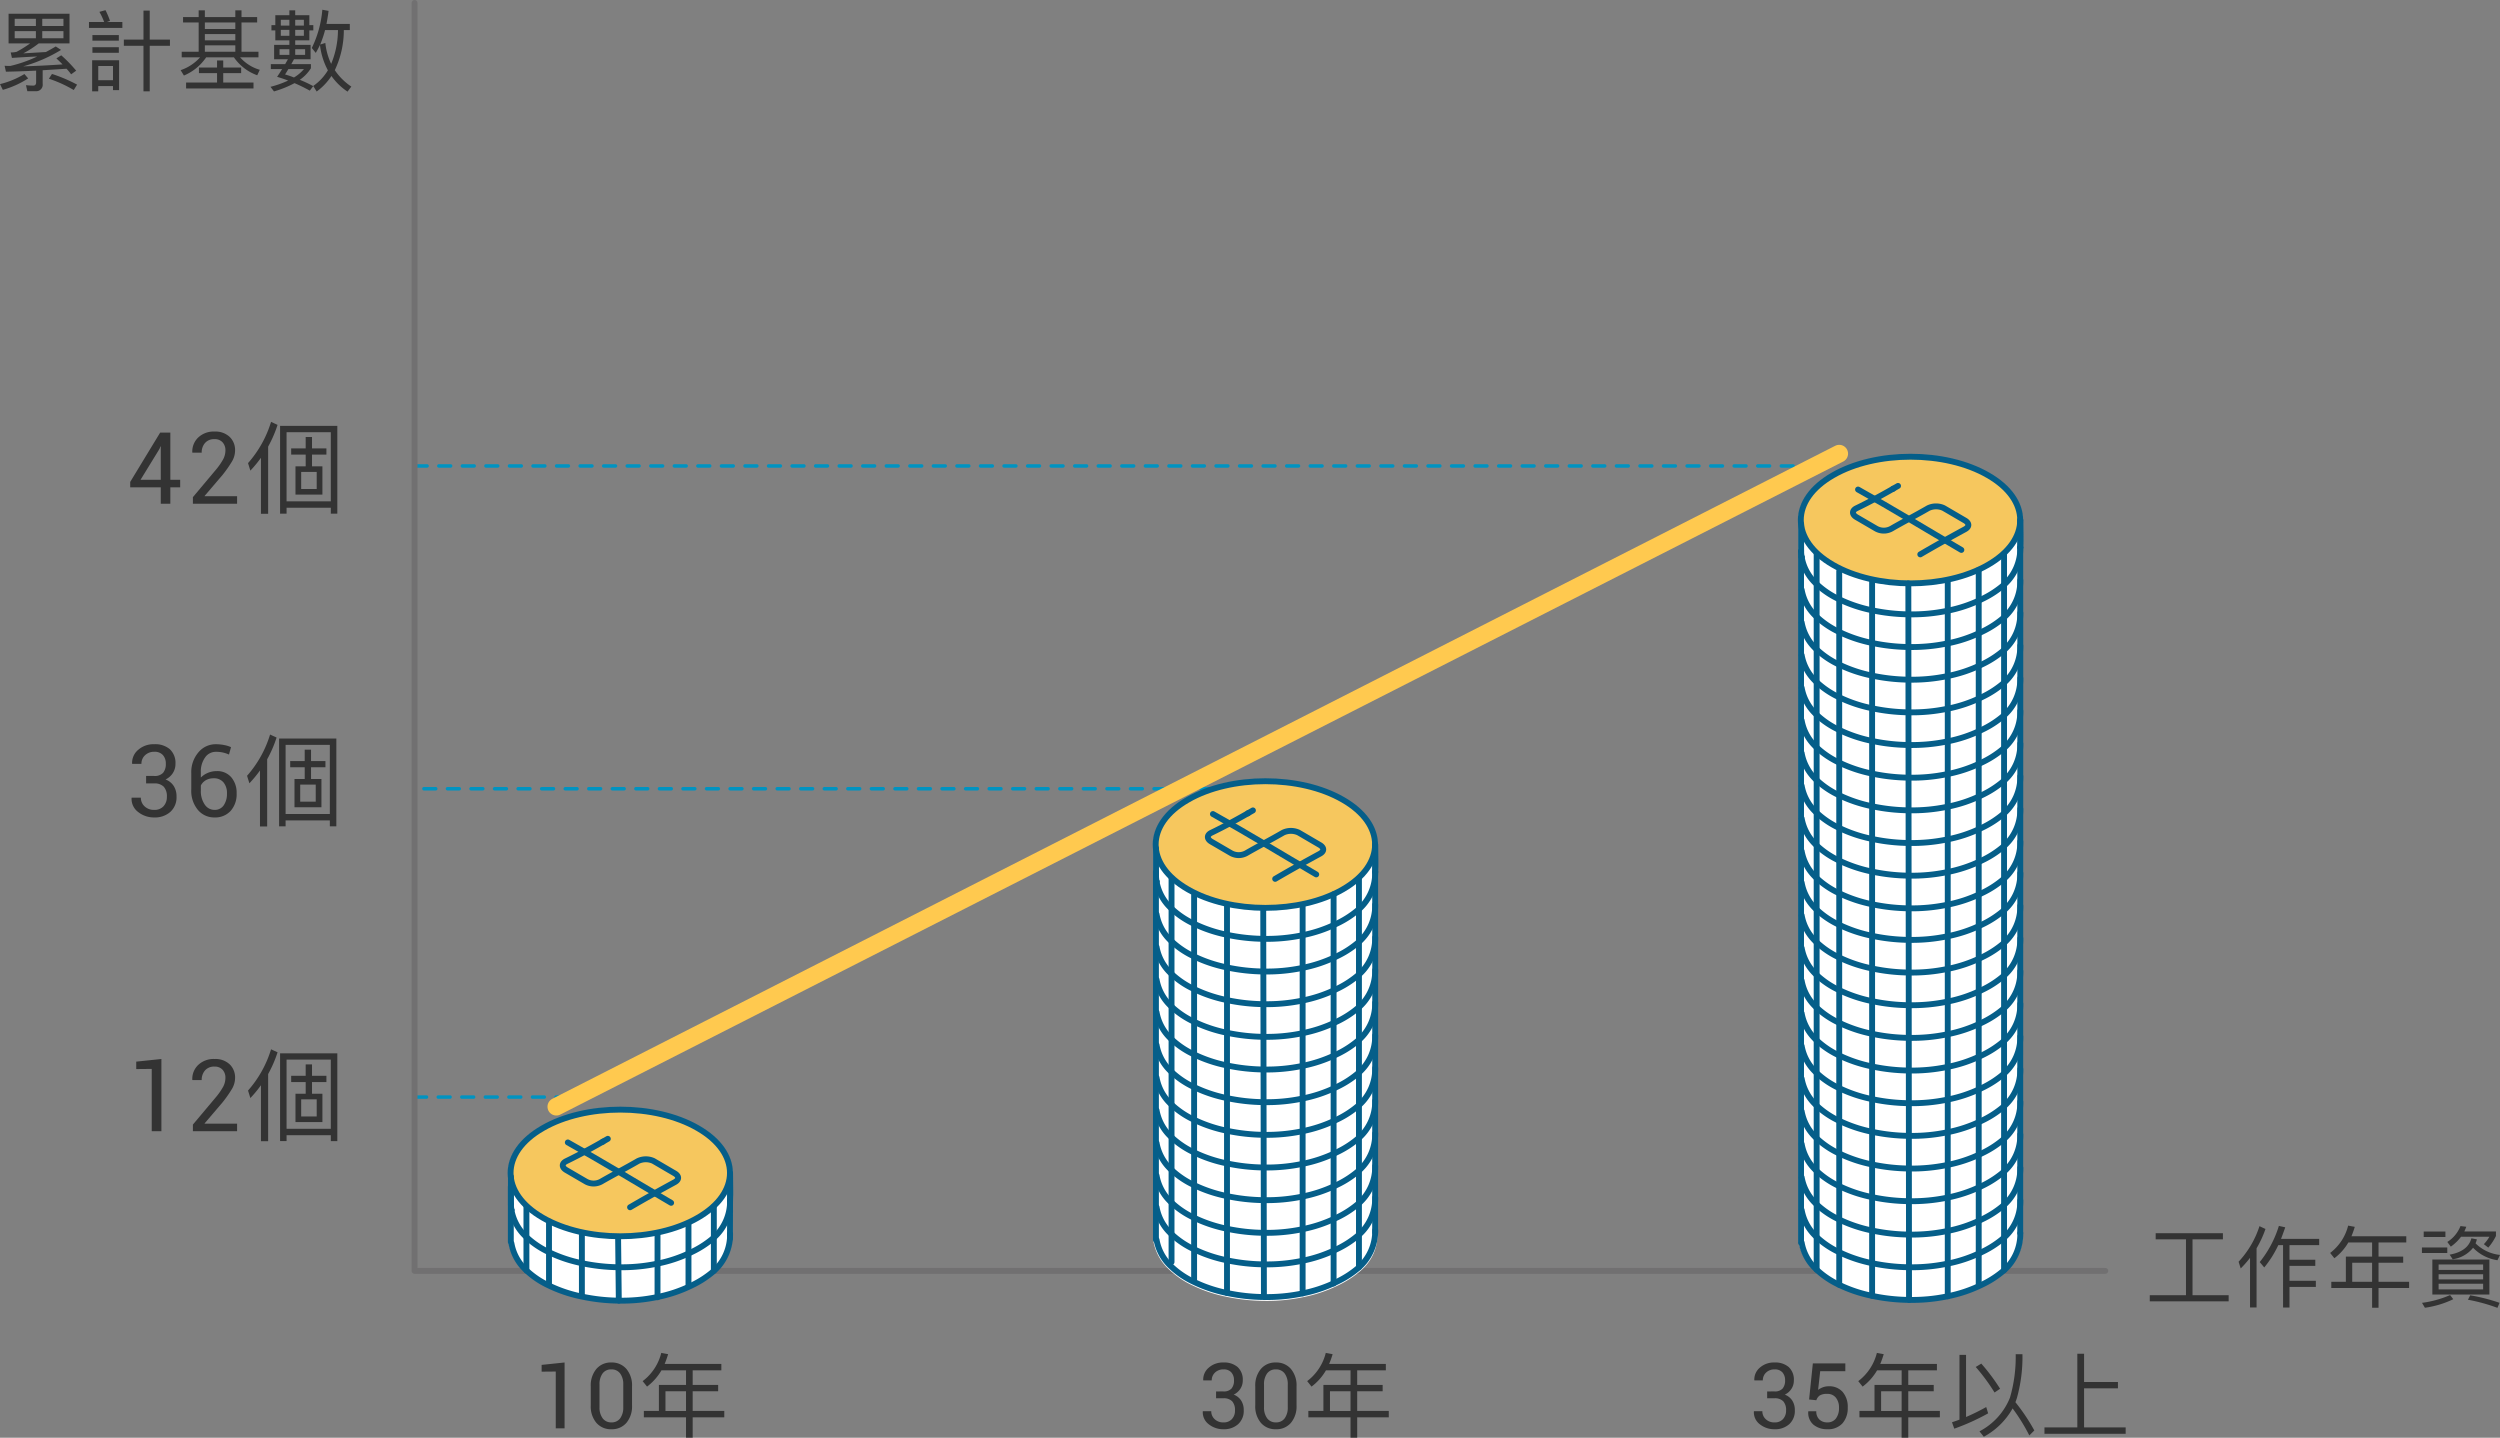 <svg xmlns="http://www.w3.org/2000/svg" width="356.015" height="204.739" viewBox="0 0 356.015 204.739">
  <rect x="0" y="0" width="356.015" height="204.739" fill="#808080" stroke="none"/>
  <g id="_04-公校教師-保險-新" data-name="04-公校教師-保險-新" transform="translate(-8.273 -13.233)">
    <path id="Path_5670" data-name="Path 5670" d="M-9.506,0h-1.257V-8.086l-2.012.019v-.965l3.269-.343ZM.1-3.262a3.647,3.647,0,0,1-.8,2.482A2.7,2.7,0,0,1-2.837.133,2.71,2.71,0,0,1-4.979-.781a3.628,3.628,0,0,1-.8-2.482V-5.979a3.652,3.652,0,0,1,.8-2.475,2.682,2.682,0,0,1,2.136-.92A2.708,2.708,0,0,1-.7-8.454,3.633,3.633,0,0,1,.1-5.979Zm-1.25-2.977a2.521,2.521,0,0,0-.444-1.574A1.493,1.493,0,0,0-2.85-8.391a1.469,1.469,0,0,0-1.244.578,2.547,2.547,0,0,0-.438,1.574v3.231a2.536,2.536,0,0,0,.447,1.58,1.482,1.482,0,0,0,1.247.584,1.473,1.473,0,0,0,1.25-.581,2.573,2.573,0,0,0,.438-1.584ZM4.289-8.254h3.5v2.08H3.925v3.7H1.781v.91H7.786v2.9h.949v-2.9h4.5v-.91h-4.5V-5.277h3.627v-.9H8.735v-2.08h4.082v-.91H4.744a13.416,13.416,0,0,0,.494-1.391l-.975-.182A7.207,7.207,0,0,1,1.612-6.72l.624.78A7.814,7.814,0,0,0,4.289-8.254ZM4.861-2.47V-5.277H7.786V-2.47Z" transform="translate(98.179 216.634)" fill="#333"/>
    <path id="Path_5671" data-name="Path 5671" d="M-10.337-5.255a1.465,1.465,0,0,0,1.184-.416,1.77,1.77,0,0,0,.346-1.165,1.641,1.641,0,0,0-.378-1.127,1.415,1.415,0,0,0-1.12-.428,1.671,1.671,0,0,0-1.2.447,1.478,1.478,0,0,0-.473,1.12h-1.193l-.019-.038A2.208,2.208,0,0,1-12.4-8.638a3.014,3.014,0,0,1,2.094-.736,2.927,2.927,0,0,1,2.018.651,2.43,2.43,0,0,1,.73,1.914A2.153,2.153,0,0,1-7.9-5.63a2.289,2.289,0,0,1-.949.831,2.184,2.184,0,0,1,1.063.847,2.489,2.489,0,0,1,.365,1.374,2.537,2.537,0,0,1-.8,1.99,3,3,0,0,1-2.085.72,3.3,3.3,0,0,1-2.079-.695A2.129,2.129,0,0,1-13.251-2.4l.013-.038h1.193A1.5,1.5,0,0,0-11.559-1.3a1.748,1.748,0,0,0,1.254.46,1.555,1.555,0,0,0,1.2-.473,1.745,1.745,0,0,0,.438-1.234,1.847,1.847,0,0,0-.4-1.3,1.658,1.658,0,0,0-1.266-.432h-1.028v-.971ZM.1-3.262a3.647,3.647,0,0,1-.8,2.482A2.7,2.7,0,0,1-2.837.133,2.71,2.71,0,0,1-4.979-.781a3.628,3.628,0,0,1-.8-2.482V-5.979a3.652,3.652,0,0,1,.8-2.475,2.682,2.682,0,0,1,2.136-.92A2.708,2.708,0,0,1-.7-8.454,3.633,3.633,0,0,1,.1-5.979Zm-1.25-2.977a2.521,2.521,0,0,0-.444-1.574A1.493,1.493,0,0,0-2.85-8.391a1.469,1.469,0,0,0-1.244.578,2.547,2.547,0,0,0-.438,1.574v3.231a2.536,2.536,0,0,0,.447,1.58,1.482,1.482,0,0,0,1.247.584,1.473,1.473,0,0,0,1.25-.581,2.573,2.573,0,0,0,.438-1.584ZM4.289-8.254h3.5v2.08H3.925v3.7H1.781v.91H7.786v2.9h.949v-2.9h4.5v-.91h-4.5V-5.277h3.627v-.9H8.735v-2.08h4.082v-.91H4.744a13.416,13.416,0,0,0,.494-1.391l-.975-.182A7.207,7.207,0,0,1,1.612-6.72l.624.78A7.814,7.814,0,0,0,4.289-8.254ZM4.861-2.47V-5.277H7.786V-2.47Z" transform="translate(192.809 216.634)" fill="#333"/>
    <path id="Path_5668" data-name="Path 5668" d="M-10.568,0h-1.378V-8.869l-2.207.021V-9.906l3.585-.376ZM.209,0H-6.084V-.94L-2.9-4.734A9.557,9.557,0,0,0-1.751-6.373a2.736,2.736,0,0,0,.3-1.229,1.641,1.641,0,0,0-.411-1.152A1.461,1.461,0,0,0-2.993-9.2a1.7,1.7,0,0,0-1.368.55,2.037,2.037,0,0,0-.47,1.371H-6.154l-.014-.042a2.734,2.734,0,0,1,.828-2.1,3.177,3.177,0,0,1,2.346-.86A2.95,2.95,0,0,1-.856-9.53a2.578,2.578,0,0,1,.78,1.942A3.1,3.1,0,0,1-.519-6.021,17.475,17.475,0,0,1-1.866-4.1L-4.42-1.107l.014.035H.209ZM5.047-11.662A15.808,15.808,0,0,1,1.768-5.788L2.1-4.719A16.826,16.826,0,0,0,3.607-6.544V1.426H4.633V-8.14a17.179,17.179,0,0,0,1.34-3.094Zm9.438.57H6.33v12.5h.927V.57h6.3v.841h.927ZM7.256-.342v-9.851h6.3V-.342Zm.656-7.542V-7H9.979v1.668H8.525V-1.3H12.36V-5.332H10.878V-7H12.93v-.884H10.878V-9.509h-.9v1.625ZM11.548-2.1H9.338V-4.534h2.21Z" transform="translate(41.826 174.322)" fill="#333"/>
    <path id="Path_5667" data-name="Path 5667" d="M-11.48-5.764a1.607,1.607,0,0,0,1.3-.456A1.942,1.942,0,0,0-9.8-7.5a1.8,1.8,0,0,0-.414-1.236,1.551,1.551,0,0,0-1.229-.47,1.833,1.833,0,0,0-1.312.491,1.621,1.621,0,0,0-.519,1.229h-1.309l-.021-.042a2.422,2.422,0,0,1,.863-1.949,3.305,3.305,0,0,1,2.3-.807,3.21,3.21,0,0,1,2.214.714,2.665,2.665,0,0,1,.8,2.1A2.361,2.361,0,0,1-8.8-6.175a2.511,2.511,0,0,1-1.041.912,2.4,2.4,0,0,1,1.166.929,2.73,2.73,0,0,1,.4,1.507A2.782,2.782,0,0,1-9.159-.644a3.294,3.294,0,0,1-2.287.79,3.621,3.621,0,0,1-2.28-.762,2.335,2.335,0,0,1-.95-2.015l.014-.042h1.309a1.645,1.645,0,0,0,.533,1.243,1.917,1.917,0,0,0,1.375.5,1.705,1.705,0,0,0,1.316-.519A1.913,1.913,0,0,0-9.65-2.8a2.026,2.026,0,0,0-.442-1.427A1.819,1.819,0,0,0-11.48-4.7h-1.128V-5.764Zm8.814-4.518a5.951,5.951,0,0,1,1.183.118,4.275,4.275,0,0,1,.968.3L-.807-8.813a5.122,5.122,0,0,0-.835-.282A4.314,4.314,0,0,0-2.666-9.2a1.835,1.835,0,0,0-1.549.814,3.4,3.4,0,0,0-.6,2.061v.787A3.1,3.1,0,0,1-3.8-6.209a3.2,3.2,0,0,1,1.25-.244,2.6,2.6,0,0,1,2.071.877,3.387,3.387,0,0,1,.762,2.3A3.537,3.537,0,0,1-.574-.783a2.969,2.969,0,0,1-2.3.929A3.017,3.017,0,0,1-5.228-.922a4.248,4.248,0,0,1-.947-2.92V-6.175A4.32,4.32,0,0,1-5.162-9.119,3.183,3.183,0,0,1-2.666-10.282ZM-2.993-5.43a2.136,2.136,0,0,0-1.11.275,1.84,1.84,0,0,0-.707.741v.7a3.324,3.324,0,0,0,.56,2.036,1.668,1.668,0,0,0,1.375.748,1.522,1.522,0,0,0,1.319-.651,2.86,2.86,0,0,0,.463-1.7,2.347,2.347,0,0,0-.5-1.573A1.741,1.741,0,0,0-2.993-5.43Zm8.04-6.232A15.808,15.808,0,0,1,1.768-5.788L2.1-4.719A16.826,16.826,0,0,0,3.607-6.544V1.426H4.633V-8.14a17.179,17.179,0,0,0,1.34-3.094Zm9.438.57H6.33v12.5h.927V.57h6.3v.841h.927ZM7.256-.342v-9.851h6.3V-.342Zm.656-7.542V-7H9.979v1.668H8.525V-1.3H12.36V-5.332H10.878V-7H12.93v-.884H10.878V-9.509h-.9v1.625ZM11.548-2.1H9.338V-4.534h2.21Z" transform="translate(41.687 129.497)" fill="#333"/>
    <path id="Path_5666" data-name="Path 5666" d="M-9.295-3.411h1.4v1.072h-1.4V0h-1.364V-2.339H-15.01v-.773l4.267-7.024h1.448Zm-4.246,0h2.882V-8.165l-.042-.007-.132.348ZM.209,0H-6.084V-.94L-2.9-4.734A9.557,9.557,0,0,0-1.751-6.373a2.736,2.736,0,0,0,.3-1.229,1.641,1.641,0,0,0-.411-1.152A1.461,1.461,0,0,0-2.993-9.2a1.7,1.7,0,0,0-1.368.55,2.037,2.037,0,0,0-.47,1.371H-6.154l-.014-.042a2.734,2.734,0,0,1,.828-2.1,3.177,3.177,0,0,1,2.346-.86A2.95,2.95,0,0,1-.856-9.53a2.578,2.578,0,0,1,.78,1.942A3.1,3.1,0,0,1-.519-6.021,17.475,17.475,0,0,1-1.866-4.1L-4.42-1.107l.014.035H.209ZM5.047-11.662A15.808,15.808,0,0,1,1.768-5.788L2.1-4.719A16.826,16.826,0,0,0,3.607-6.544V1.426H4.633V-8.14a17.179,17.179,0,0,0,1.34-3.094Zm9.438.57H6.33v12.5h.927V.57h6.3v.841h.927ZM7.256-.342v-9.851h6.3V-.342Zm.656-7.542V-7H9.979v1.668H8.525V-1.3H12.36V-5.332H10.878V-7H12.93v-.884H10.878V-9.509h-.9v1.625ZM11.548-2.1H9.338V-4.534h2.21Z" transform="translate(41.826 84.971)" fill="#333"/>
    <path id="Path_5669" data-name="Path 5669" d="M-19.856,1.22A.922.922,0,0,0-18.825.176V-1.761c1.069-.063,2.2-.138,3.4-.214a9.944,9.944,0,0,1,.654.792l.717-.516a19.4,19.4,0,0,0-2.126-2.189l-.692.44c.3.277.6.566.881.855-1.862.126-3.736.226-5.6.277a21.229,21.229,0,0,0,5.384-2.34l-.755-.491q-.7.415-1.4.792l-3.22.189a14.879,14.879,0,0,0,2.2-1.421H-15V-9.812h-8.68v4.227h3.069a16.813,16.813,0,0,1-1.925,1.2,3.215,3.215,0,0,1-.843.088l.176.78c1.17-.075,2.365-.151,3.6-.2a18.945,18.945,0,0,1-3.837,1.346c-.264,0-.528-.013-.805-.025l.189.843q1.962-.038,4.3-.151V-.038c0,.3-.138.465-.415.465A10.062,10.062,0,0,1-21.2.365l.189.855ZM-17.5-1.233l-.44.679A17.847,17.847,0,0,1-14.4,1.057l.478-.767A21.184,21.184,0,0,0-17.5-1.233Zm-3.925.013A12.436,12.436,0,0,1-24.9.214l.4.818A13.2,13.2,0,0,0-20.888-.6Zm5.56-5.095h-3.019V-7.334h3.019Zm-3.019-1.749V-9.082h3.019v1.019Zm-.906,1.749h-3.019V-7.334h3.019Zm-3.019-1.749V-9.082h3.019v1.019Zm11.9,8.554h2.1v.579h.868V-3.183H-11.78V1.245h.868Zm2.1-.83h-2.1V-2.365h2.1Zm-3.422-8.29v.843h4.755v-.843h-2.2l.44-.164a11.8,11.8,0,0,0-.642-1.522l-.868.239a9.507,9.507,0,0,1,.679,1.447Zm.491,1.862v.792h3.761v-.792Zm0,1.723v.805h3.761v-.805Zm7.271-5.208v4.126H-7.265v.881h2.793V1.245h.893V-5.246H-.7v-.881H-3.579v-4.126Zm5.636.918v.767H3.39V-4.4H.975V-3.6H3.591A6.443,6.443,0,0,1,.824-1.774l.465.767A7.169,7.169,0,0,0,4.459-3.6h3.95A6.906,6.906,0,0,0,11.73-1.044l.365-.78A5.941,5.941,0,0,1,9.29-3.6h2.616V-4.4H9.491V-8.566h2.227v-.767H9.491v-.956H8.61v.956H4.271v-.956H3.39v.956ZM4.271-4.4v-.906H8.61V-4.4Zm0-1.623v-.893H8.61v.893Zm0-1.61v-.931H8.61v.931ZM6.007-3.157v1.006H3.428v.805H6.007V-.013H1.6V.83h9.6V-.013H6.887V-1.346H9.441v-.805H6.887V-3.157Zm8.3-6.441v1.409h-.553v.755h.553v1.409h2v.654H14.133v2.05H16.1c-.126.226-.264.453-.39.692H13.667v.7h1.61c-.226.365-.465.73-.717,1.107.516.151,1.044.327,1.572.528A13.844,13.844,0,0,1,13.617.6l.5.654A14.676,14.676,0,0,0,17.039.075a23.126,23.126,0,0,1,2.176,1.069L19.705.5A18.615,18.615,0,0,0,17.793-.4,5.61,5.61,0,0,0,19.378-2.05v-.579H16.586c.113-.214.239-.44.377-.692h2.365v-2.05H17.139v-.654h2.013V-7.434h.566v-.755h-.566V-9.6H17.139v-.692h-.83V-9.6ZM16.963-.73a10.782,10.782,0,0,0-1.271-.428c.151-.226.3-.491.478-.767h2.214A5.712,5.712,0,0,1,16.963-.73Zm1.409-5.937H17.139V-7.51h1.233ZM17.139-8.114v-.83h1.233v.83Zm-.83,1.447h-1.22V-7.51h1.22Zm-1.22-1.447v-.83h1.22v.83ZM18.548-3.95H17.139v-.805h1.409Zm-2.239,0h-1.4v-.805h1.4Zm5.082-3.535h1.837a12.707,12.707,0,0,1-.969,4.818,9.136,9.136,0,0,1-.83-2.981l-.73.226A15.226,15.226,0,0,0,21.391-7.485Zm.4,5.736A7.207,7.207,0,0,1,19.705.478l.491.792A8.59,8.59,0,0,0,22.3-.943a8.589,8.589,0,0,0,2.289,2.227l.541-.717a8.5,8.5,0,0,1-2.352-2.34,13.2,13.2,0,0,0,1.283-5.711h.855v-.868H21.592c.113-.579.214-1.208.3-1.862L21-10.378a15.189,15.189,0,0,1-1.5,5.447l.566.7q.3-.509.6-1.132A9.958,9.958,0,0,0,21.794-1.749Z" transform="translate(33.174 24.997)" fill="#333"/>
    <path id="Path_5673" data-name="Path 5673" d="M-19.793-8.441V-.478h-5.157V.39h11.233V-.478h-5.145V-8.441h4.327v-.868h-9.573v.868Zm13.145.83h.679V1.271h.918V-1.66H-1.3v-.868H-5.051V-4.654h3.673v-.881H-5.051V-7.61H-.824V-8.5H-6.258c.2-.516.4-1.069.6-1.648l-.906-.2A15.442,15.442,0,0,1-9.29-5.2l.642.767A14.925,14.925,0,0,0-6.648-7.61ZM-10.673-5.8v7.07h.931V-7.158A15.285,15.285,0,0,0-8.472-9.912l-.855-.4A13.493,13.493,0,0,1-12.3-5.246l.3.956A14.928,14.928,0,0,0-10.673-5.8Zm14-2.189H6.711v2.013H2.975V-2.39H.9v.881H6.711V1.3h.918V-1.51h4.352V-2.39H7.629V-5.107h3.51v-.868H7.629V-7.988h3.95v-.881H3.767a12.983,12.983,0,0,0,.478-1.346L3.3-10.39A6.975,6.975,0,0,1,.736-6.5l.6.755A7.562,7.562,0,0,0,3.327-7.988Zm.553,5.6V-5.107h2.83V-2.39Zm15.5-6.415h4.038a5.793,5.793,0,0,1-.792,1.057l.629.491a7.6,7.6,0,0,0,1.094-1.66V-9.56h-4.5c.1-.214.189-.44.277-.667l-.83-.1a4.669,4.669,0,0,1-1.874,2.264l.5.667A6.49,6.49,0,0,0,19.378-8.805Zm-5.321-.742v.78h3.094v-.78Zm-.252,2.264v.792h3.61v-.792Zm7.044-1.3c-.327,1.233-1.359,2.013-3.094,2.327l.428.654a4.487,4.487,0,0,0,2.906-1.635,6.008,6.008,0,0,0,3.472,1.774l.365-.755a5.752,5.752,0,0,1-3.484-1.648,3.734,3.734,0,0,0,.189-.566ZM15.29-5.56V-.579h8.126V-5.56Zm7.233,4.252h-6.34v-.805h6.34ZM16.183-2.73v-.73h6.34v.73Zm0-1.346v-.78h6.34v.78Zm4.5,3.61L20.36.164a25.2,25.2,0,0,1,4.2,1.157l.3-.717A26.376,26.376,0,0,0,20.687-.465ZM17.819-.5a14.665,14.665,0,0,1-4,1.107l.415.7A13.553,13.553,0,0,0,18.271.088Z" transform="translate(339.363 198.158)" fill="#333"/>
    <line id="Line_1181" data-name="Line 1181" x1="113.693" transform="translate(67.309 125.555)" fill="none" stroke="#0093c1" stroke-linecap="round" stroke-linejoin="round" stroke-width="0.5" stroke-dasharray="1.677"/>
    <line id="Line_1182" data-name="Line 1182" x1="199.666" transform="translate(67.309 79.587)" fill="none" stroke="#0093c1" stroke-linecap="round" stroke-linejoin="round" stroke-width="0.5" stroke-dasharray="1.677"/>
    <line id="Line_1183" data-name="Line 1183" x1="21.825" transform="translate(67.309 169.461)" fill="none" stroke="#0093c1" stroke-linecap="round" stroke-linejoin="round" stroke-width="0.5" stroke-dasharray="1.677"/>
    <path id="Path_5672" data-name="Path 5672" d="M-23.531-5.255a1.465,1.465,0,0,0,1.184-.416A1.77,1.77,0,0,0-22-6.836a1.641,1.641,0,0,0-.378-1.127,1.415,1.415,0,0,0-1.12-.428,1.671,1.671,0,0,0-1.2.447,1.478,1.478,0,0,0-.473,1.12h-1.193l-.019-.038a2.208,2.208,0,0,1,.787-1.777A3.014,3.014,0,0,1-23.5-9.374a2.927,2.927,0,0,1,2.018.651,2.43,2.43,0,0,1,.73,1.914,2.153,2.153,0,0,1-.34,1.181,2.289,2.289,0,0,1-.949.831,2.184,2.184,0,0,1,1.063.847,2.489,2.489,0,0,1,.365,1.374,2.537,2.537,0,0,1-.8,1.99A3,3,0,0,1-23.5.133a3.3,3.3,0,0,1-2.079-.695A2.129,2.129,0,0,1-26.444-2.4l.013-.038h1.193A1.5,1.5,0,0,0-24.753-1.3a1.748,1.748,0,0,0,1.254.46,1.555,1.555,0,0,0,1.2-.473,1.745,1.745,0,0,0,.438-1.234,1.847,1.847,0,0,0-.4-1.3,1.658,1.658,0,0,0-1.266-.432h-1.028v-.971Zm4.949,1.149.533-5.135h4.627V-8.13H-17l-.3,2.659a2.853,2.853,0,0,1,.66-.365,2.322,2.322,0,0,1,.825-.149,2.516,2.516,0,0,1,2.009.8,3.243,3.243,0,0,1,.727,2.237,3.251,3.251,0,0,1-.746,2.234,2.747,2.747,0,0,1-2.174.844,2.979,2.979,0,0,1-1.955-.641A2.219,2.219,0,0,1-18.7-2.393l.013-.038h1.13a1.543,1.543,0,0,0,.435,1.171,1.563,1.563,0,0,0,1.127.416A1.475,1.475,0,0,0-14.761-1.4a2.418,2.418,0,0,0,.438-1.53,2.2,2.2,0,0,0-.441-1.428,1.491,1.491,0,0,0-1.228-.546,1.963,1.963,0,0,0-1.066.222A1.3,1.3,0,0,0-17.548-4ZM-8.9-8.254h3.5v2.08H-9.268v3.7h-2.145v.91h6.005v2.9h.949v-2.9h4.5v-.91h-4.5V-5.277H-.832v-.9H-4.459v-2.08H-.377v-.91H-8.449a13.416,13.416,0,0,0,.494-1.391l-.975-.182A7.207,7.207,0,0,1-11.582-6.72l.624.78A7.814,7.814,0,0,0-8.9-8.254Zm.572,5.784V-5.277h2.925V-2.47ZM2.834-10.464v9.229c-.351.13-.7.247-1.066.377l.325.91A31.527,31.527,0,0,0,6.915-2.132l-.273-.9A29.438,29.438,0,0,1,3.769-1.612v-8.852ZM5.94-9.216l-.793.481A26.927,26.927,0,0,1,7.825-5.1l.793-.533A28.144,28.144,0,0,0,5.94-9.216ZM10.4-2.834a26.562,26.562,0,0,1,2.379,3.848L13.492.3A27.776,27.776,0,0,0,10.8-3.718c.078-.195.143-.39.208-.585a21.717,21.717,0,0,0,.793-6.252h-.962a20.705,20.705,0,0,1-.819,6.2A9.325,9.325,0,0,1,5.68.429L6.3,1.2A10.349,10.349,0,0,0,10.4-2.834Zm9.216-7.786V-.13H14.935V.78H26.5V-.13H20.577V-5.693H25.4V-6.6H20.577V-10.62Z" transform="translate(284.481 216.634)" fill="#333"/>
    <path id="Path_2056" data-name="Path 2056" d="M67.309,13.652V194.216H308.077" fill="none" stroke="#717071" stroke-linecap="round" stroke-linejoin="round" stroke-width="0.839"/>
    <g id="Group_675" data-name="Group 675">
      <path id="Path_2057" data-name="Path 2057" d="M112.555,180.317a.22.22,0,0,0,0-.025c-.012-2.511-1.7-4.851-4.756-6.591-6.173-3.545-16.219-3.545-22.392,0-3.07,1.747-4.762,4.1-4.763,6.618a5.655,5.655,0,0,0,.047.689v3.133a.31.31,0,0,0-.013.062v5.868a.2.2,0,0,0,.006.026.245.245,0,0,0,0,.027,7.142,7.142,0,0,0,2.322,4,12.406,12.406,0,0,0,3.3,2.2,19.977,19.977,0,0,0,4.759,1.581,26.827,26.827,0,0,0,5.278.582c.157,0,.314.005.471.005a24.9,24.9,0,0,0,5.161-.529,19.845,19.845,0,0,0,4.757-1.571c.165-.076.318-.151.493-.238a14.228,14.228,0,0,0,2.95-1.961,6.718,6.718,0,0,0,2.4-5.2.288.288,0,0,0-.011-.078l.012-6.977v-.011Z" fill="#fff"/>
      <ellipse id="Ellipse_120" data-name="Ellipse 120" cx="15.792" cy="8.994" rx="15.792" ry="8.994" transform="translate(80.882 171.229)" fill="#f6c75e"/>
      <g id="Group_674" data-name="Group 674">
        <path id="Path_2058" data-name="Path 2058" d="M94.107,175.826a.019.019,0,0,0,.019-.019" fill="none" stroke="#055e89" stroke-linecap="round" stroke-linejoin="round" stroke-width="0.839" fill-rule="evenodd"/>
        <path id="Path_2059" data-name="Path 2059" d="M98,185.154c1.965-1.147,3.955-2.267,6.339-3.562.676-.355.663-.883.019-1.263-.876-.508-1.945-1.14-3.034-1.772a2.612,2.612,0,0,0-2.178.007c-1.758,1.018-3.716,2.036-5.249,2.925a2.227,2.227,0,0,1-2.172.006c-.876-.508-1.733-1.011-2.821-1.643-.645-.38-.67-.939.019-1.268,1.945-.941,3.936-2.036,5.907-3.176" fill="none" stroke="#055e89" stroke-linecap="round" stroke-linejoin="round" stroke-width="0.839" fill-rule="evenodd"/>
        <path id="Path_2060" data-name="Path 2060" d="M112.241,180.265c0,1.455.065,2.744,0,3.9" fill="none" stroke="#055e89" stroke-linecap="round" stroke-linejoin="round" stroke-width="0.839" fill-rule="evenodd"/>
        <line id="Line_1184" data-name="Line 1184" y2="0.019" transform="translate(112.241 184.168)" fill="none" stroke="#055e89" stroke-linecap="round" stroke-linejoin="round" stroke-width="0.839"/>
        <path id="Path_2061" data-name="Path 2061" d="M112.241,184.188a6.942,6.942,0,0,1-2.293,5.27,13.816,13.816,0,0,1-2.88,1.925c-.155.078-.309.155-.477.232a19.562,19.562,0,0,1-4.683,1.56,24.616,24.616,0,0,1-5.559.52,26.364,26.364,0,0,1-5.212-.579,19.6,19.6,0,0,1-4.683-1.565,12.13,12.13,0,0,1-3.215-2.158,6.777,6.777,0,0,1-2.132-3.839" fill="none" stroke="#055e89" stroke-linecap="round" stroke-linejoin="round" stroke-width="0.839" fill-rule="evenodd"/>
        <path id="Path_2062" data-name="Path 2062" d="M112.241,188.944a6.939,6.939,0,0,1-2.293,5.269,13.778,13.778,0,0,1-2.88,1.926c-.155.078-.309.155-.477.232a19.515,19.515,0,0,1-4.683,1.559,24.617,24.617,0,0,1-5.559.521,26.437,26.437,0,0,1-5.212-.579,19.6,19.6,0,0,1-4.683-1.565,12.132,12.132,0,0,1-3.215-2.159,6.775,6.775,0,0,1-2.132-3.838" fill="none" stroke="#055e89" stroke-linecap="round" stroke-linejoin="round" stroke-width="0.839" fill-rule="evenodd"/>
        <line id="Line_1185" data-name="Line 1185" y1="0.02" transform="translate(81.107 185.535)" fill="none" stroke="#055e89" stroke-linecap="round" stroke-linejoin="round" stroke-width="0.839"/>
        <path id="Path_2063" data-name="Path 2063" d="M81.107,185.535a5.174,5.174,0,0,1-.077-.845" fill="none" stroke="#055e89" stroke-linecap="round" stroke-linejoin="round" stroke-width="0.839" fill-rule="evenodd"/>
        <line id="Line_1186" data-name="Line 1186" y1="3.891" transform="translate(81.03 180.8)" fill="none" stroke="#055e89" stroke-linecap="round" stroke-linejoin="round" stroke-width="0.839"/>
        <line id="Line_1187" data-name="Line 1187" y1="9.11" transform="translate(109.928 185.079)" fill="none" stroke="#055e89" stroke-linecap="round" stroke-linejoin="round" stroke-width="0.839"/>
        <line id="Line_1188" data-name="Line 1188" y1="8.97" transform="translate(101.908 189.003)" fill="none" stroke="#055e89" stroke-linecap="round" stroke-linejoin="round" stroke-width="0.839"/>
        <line id="Line_1189" data-name="Line 1189" y1="8.73" transform="translate(106.318 187.641)" fill="none" stroke="#055e89" stroke-linecap="round" stroke-linejoin="round" stroke-width="0.839"/>
        <line id="Line_1190" data-name="Line 1190" x1="0.097" y1="8.811" transform="translate(96.297 189.634)" fill="none" stroke="#055e89" stroke-linecap="round" stroke-linejoin="round" stroke-width="0.839"/>
        <line id="Line_1191" data-name="Line 1191" y1="8.751" transform="translate(91.137 188.944)" fill="none" stroke="#055e89" stroke-linecap="round" stroke-linejoin="round" stroke-width="0.839"/>
        <line id="Line_1192" data-name="Line 1192" y1="9.012" transform="translate(86.454 187.195)" fill="none" stroke="#055e89" stroke-linecap="round" stroke-linejoin="round" stroke-width="0.839"/>
        <line id="Line_1193" data-name="Line 1193" y1="9.044" transform="translate(83.239 185.113)" fill="none" stroke="#055e89" stroke-linecap="round" stroke-linejoin="round" stroke-width="0.839"/>
        <path id="Path_2064" data-name="Path 2064" d="M107.635,186.648c-6.082,3.518-15.976,3.518-22.058,0-6.126-3.517-6.126-9.25,0-12.761,6.082-3.517,15.976-3.517,22.058,0C113.754,177.4,113.754,183.131,107.635,186.648Z" fill="none" stroke="#055e89" stroke-linecap="round" stroke-linejoin="round" stroke-width="0.839" fill-rule="evenodd"/>
        <path id="Path_2065" data-name="Path 2065" d="M89.133,175.923c4.993,2.783,9.728,5.688,14.714,8.6" fill="none" stroke="#055e89" stroke-linecap="round" stroke-linejoin="round" stroke-width="0.839" fill-rule="evenodd"/>
        <line id="Line_1194" data-name="Line 1194" y1="7.873" transform="translate(81.017 182.217)" fill="none" stroke="#055e89" stroke-linecap="round" stroke-linejoin="round" stroke-width="0.839"/>
        <path id="Path_2066" data-name="Path 2066" d="M112.228,189.634l.013-6.889m0,3.111-.013-.993" fill="none" stroke="#055e89" stroke-linecap="round" stroke-linejoin="round" stroke-width="0.839" fill-rule="evenodd"/>
      </g>
    </g>
    <g id="Group_677" data-name="Group 677">
      <path id="Path_2067" data-name="Path 2067" d="M204.423,133.55a.2.2,0,0,0-.005-.024c-.012-2.512-1.7-4.852-4.756-6.592-6.173-3.545-16.219-3.545-22.392,0-3.07,1.747-4.762,4.1-4.763,6.618a5.641,5.641,0,0,0,.047.689v3.133a.325.325,0,0,0-.013.062V190.07a.2.2,0,0,0,.006.026.247.247,0,0,0,0,.027,7.142,7.142,0,0,0,2.322,4,12.416,12.416,0,0,0,3.3,2.2,20,20,0,0,0,4.76,1.581,26.827,26.827,0,0,0,5.278.582c.157,0,.314.005.471.005a24.9,24.9,0,0,0,5.161-.529,19.845,19.845,0,0,0,4.757-1.571c.165-.076.318-.151.493-.238a14.228,14.228,0,0,0,2.95-1.961,6.718,6.718,0,0,0,2.4-5.2.288.288,0,0,0-.011-.078l.012-53.744v-.011Z" fill="#fff"/>
      <ellipse id="Ellipse_121" data-name="Ellipse 121" cx="15.792" cy="8.994" rx="15.792" ry="8.994" transform="translate(172.75 124.463)" fill="#f6c75e"/>
      <g id="Group_676" data-name="Group 676">
        <path id="Path_2068" data-name="Path 2068" d="M185.975,129.059a.019.019,0,0,0,.019-.019" fill="none" stroke="#055e89" stroke-linecap="round" stroke-linejoin="round" stroke-width="0.839" fill-rule="evenodd"/>
        <path id="Path_2069" data-name="Path 2069" d="M189.866,138.388c1.965-1.147,3.955-2.268,6.339-3.562.676-.356.663-.883.019-1.264-.876-.508-1.945-1.14-3.034-1.771a2.607,2.607,0,0,0-2.178.006c-1.758,1.018-3.716,2.036-5.249,2.925a2.227,2.227,0,0,1-2.172.006c-.876-.508-1.733-1.01-2.821-1.642-.645-.381-.67-.94.019-1.269,1.945-.94,3.936-2.036,5.907-3.176" fill="none" stroke="#055e89" stroke-linecap="round" stroke-linejoin="round" stroke-width="0.839" fill-rule="evenodd"/>
        <path id="Path_2070" data-name="Path 2070" d="M204.109,133.5c0,1.456.065,2.744,0,3.9" fill="none" stroke="#055e89" stroke-linecap="round" stroke-linejoin="round" stroke-width="0.839" fill-rule="evenodd"/>
        <line id="Line_1195" data-name="Line 1195" y2="0.019" transform="translate(204.109 137.402)" fill="none" stroke="#055e89" stroke-linecap="round" stroke-linejoin="round" stroke-width="0.839"/>
        <path id="Path_2071" data-name="Path 2071" d="M204.109,137.421a6.942,6.942,0,0,1-2.293,5.27,13.816,13.816,0,0,1-2.88,1.926c-.155.077-.309.154-.477.232a19.6,19.6,0,0,1-4.683,1.559,24.674,24.674,0,0,1-5.559.521,26.514,26.514,0,0,1-5.212-.579,19.687,19.687,0,0,1-4.683-1.565,12.156,12.156,0,0,1-3.215-2.159,6.777,6.777,0,0,1-2.132-3.839" fill="none" stroke="#055e89" stroke-linecap="round" stroke-linejoin="round" stroke-width="0.839" fill-rule="evenodd"/>
        <path id="Path_2072" data-name="Path 2072" d="M204.109,142.073a6.939,6.939,0,0,1-2.293,5.269,13.778,13.778,0,0,1-2.88,1.926c-.155.078-.309.154-.477.232a19.515,19.515,0,0,1-4.683,1.559,24.674,24.674,0,0,1-5.559.521,26.438,26.438,0,0,1-5.212-.579,19.6,19.6,0,0,1-4.683-1.565,12.132,12.132,0,0,1-3.215-2.159,6.775,6.775,0,0,1-2.132-3.838" fill="none" stroke="#055e89" stroke-linecap="round" stroke-linejoin="round" stroke-width="0.839" fill-rule="evenodd"/>
        <path id="Path_2073" data-name="Path 2073" d="M204.109,146.724a6.942,6.942,0,0,1-2.293,5.27,13.816,13.816,0,0,1-2.88,1.926c-.155.077-.309.154-.477.232a19.6,19.6,0,0,1-4.683,1.559,24.674,24.674,0,0,1-5.559.521,26.513,26.513,0,0,1-5.212-.579,19.686,19.686,0,0,1-4.683-1.565,12.156,12.156,0,0,1-3.215-2.159,6.777,6.777,0,0,1-2.132-3.839" fill="none" stroke="#055e89" stroke-linecap="round" stroke-linejoin="round" stroke-width="0.839" fill-rule="evenodd"/>
        <path id="Path_2074" data-name="Path 2074" d="M204.109,151.376a6.939,6.939,0,0,1-2.293,5.269,13.777,13.777,0,0,1-2.88,1.926c-.155.078-.309.154-.477.232a19.515,19.515,0,0,1-4.683,1.559,24.674,24.674,0,0,1-5.559.521,26.438,26.438,0,0,1-5.212-.579,19.6,19.6,0,0,1-4.683-1.565,12.132,12.132,0,0,1-3.215-2.159,6.775,6.775,0,0,1-2.132-3.838" fill="none" stroke="#055e89" stroke-linecap="round" stroke-linejoin="round" stroke-width="0.839" fill-rule="evenodd"/>
        <path id="Path_2075" data-name="Path 2075" d="M204.109,156.027a6.942,6.942,0,0,1-2.293,5.27,13.816,13.816,0,0,1-2.88,1.926c-.155.077-.309.154-.477.232a19.6,19.6,0,0,1-4.683,1.559,24.676,24.676,0,0,1-5.559.521,26.513,26.513,0,0,1-5.212-.579,19.687,19.687,0,0,1-4.683-1.565,12.156,12.156,0,0,1-3.215-2.159,6.777,6.777,0,0,1-2.132-3.839" fill="none" stroke="#055e89" stroke-linecap="round" stroke-linejoin="round" stroke-width="0.839" fill-rule="evenodd"/>
        <path id="Path_2076" data-name="Path 2076" d="M204.109,160.679a6.939,6.939,0,0,1-2.293,5.269,13.777,13.777,0,0,1-2.88,1.926c-.155.078-.309.154-.477.232a19.515,19.515,0,0,1-4.683,1.559,24.617,24.617,0,0,1-5.559.521,26.437,26.437,0,0,1-5.212-.579,19.6,19.6,0,0,1-4.683-1.565,12.132,12.132,0,0,1-3.215-2.159,6.775,6.775,0,0,1-2.132-3.838" fill="none" stroke="#055e89" stroke-linecap="round" stroke-linejoin="round" stroke-width="0.839" fill-rule="evenodd"/>
        <path id="Path_2077" data-name="Path 2077" d="M204.109,165.33a6.942,6.942,0,0,1-2.293,5.27,13.816,13.816,0,0,1-2.88,1.926c-.155.077-.309.154-.477.232a19.6,19.6,0,0,1-4.683,1.559,24.674,24.674,0,0,1-5.559.521,26.513,26.513,0,0,1-5.212-.579,19.686,19.686,0,0,1-4.683-1.565,12.156,12.156,0,0,1-3.215-2.159,6.777,6.777,0,0,1-2.132-3.839" fill="none" stroke="#055e89" stroke-linecap="round" stroke-linejoin="round" stroke-width="0.839" fill-rule="evenodd"/>
        <path id="Path_2078" data-name="Path 2078" d="M204.109,169.982a6.939,6.939,0,0,1-2.293,5.269,13.777,13.777,0,0,1-2.88,1.926c-.155.078-.309.154-.477.232a19.515,19.515,0,0,1-4.683,1.559,24.617,24.617,0,0,1-5.559.521,26.438,26.438,0,0,1-5.212-.579,19.6,19.6,0,0,1-4.683-1.565,12.132,12.132,0,0,1-3.215-2.159,6.775,6.775,0,0,1-2.132-3.838" fill="none" stroke="#055e89" stroke-linecap="round" stroke-linejoin="round" stroke-width="0.839" fill-rule="evenodd"/>
        <path id="Path_2079" data-name="Path 2079" d="M204.109,174.633a6.942,6.942,0,0,1-2.293,5.27,13.816,13.816,0,0,1-2.88,1.926c-.155.077-.309.154-.477.232a19.6,19.6,0,0,1-4.683,1.559,24.675,24.675,0,0,1-5.559.521,26.514,26.514,0,0,1-5.212-.579A19.686,19.686,0,0,1,178.322,182a12.156,12.156,0,0,1-3.215-2.159A6.777,6.777,0,0,1,172.975,176" fill="none" stroke="#055e89" stroke-linecap="round" stroke-linejoin="round" stroke-width="0.839" fill-rule="evenodd"/>
        <path id="Path_2080" data-name="Path 2080" d="M204.109,179.285a6.939,6.939,0,0,1-2.293,5.269,13.777,13.777,0,0,1-2.88,1.926c-.155.078-.309.155-.477.232a19.516,19.516,0,0,1-4.683,1.559,24.617,24.617,0,0,1-5.559.521,26.44,26.44,0,0,1-5.212-.579,19.6,19.6,0,0,1-4.683-1.565,12.132,12.132,0,0,1-3.215-2.159,6.775,6.775,0,0,1-2.132-3.838" fill="none" stroke="#055e89" stroke-linecap="round" stroke-linejoin="round" stroke-width="0.839" fill-rule="evenodd"/>
        <path id="Path_2081" data-name="Path 2081" d="M204.109,183.778a6.942,6.942,0,0,1-2.293,5.27,13.777,13.777,0,0,1-2.88,1.926c-.155.078-.309.154-.477.232a19.6,19.6,0,0,1-4.683,1.559,24.674,24.674,0,0,1-5.559.521,26.513,26.513,0,0,1-5.212-.579,19.6,19.6,0,0,1-4.683-1.565,12.156,12.156,0,0,1-3.215-2.159,6.775,6.775,0,0,1-2.132-3.838" fill="none" stroke="#055e89" stroke-linecap="round" stroke-linejoin="round" stroke-width="0.839" fill-rule="evenodd"/>
        <path id="Path_2082" data-name="Path 2082" d="M204.109,188.43a6.942,6.942,0,0,1-2.293,5.27,13.816,13.816,0,0,1-2.88,1.925c-.155.078-.309.155-.477.232a19.561,19.561,0,0,1-4.683,1.56,24.676,24.676,0,0,1-5.559.521,26.438,26.438,0,0,1-5.212-.58,19.6,19.6,0,0,1-4.683-1.565,12.13,12.13,0,0,1-3.215-2.158,6.777,6.777,0,0,1-2.132-3.839" fill="none" stroke="#055e89" stroke-linecap="round" stroke-linejoin="round" stroke-width="0.839" fill-rule="evenodd"/>
        <line id="Line_1196" data-name="Line 1196" y1="0.02" transform="translate(172.975 138.768)" fill="none" stroke="#055e89" stroke-linecap="round" stroke-linejoin="round" stroke-width="0.839"/>
        <path id="Path_2083" data-name="Path 2083" d="M172.975,138.768a5.171,5.171,0,0,1-.077-.844" fill="none" stroke="#055e89" stroke-linecap="round" stroke-linejoin="round" stroke-width="0.839" fill-rule="evenodd"/>
        <line id="Line_1197" data-name="Line 1197" y1="3.891" transform="translate(172.898 134.033)" fill="none" stroke="#055e89" stroke-linecap="round" stroke-linejoin="round" stroke-width="0.839"/>
        <line id="Line_1198" data-name="Line 1198" y1="55.383" transform="translate(201.796 138.317)" fill="none" stroke="#055e89" stroke-linecap="round" stroke-linejoin="round" stroke-width="0.839"/>
        <line id="Line_1199" data-name="Line 1199" y1="55.215" transform="translate(193.776 142.202)" fill="none" stroke="#055e89" stroke-linecap="round" stroke-linejoin="round" stroke-width="0.839"/>
        <line id="Line_1200" data-name="Line 1200" y1="55.418" transform="translate(198.186 140.588)" fill="none" stroke="#055e89" stroke-linecap="round" stroke-linejoin="round" stroke-width="0.839"/>
        <line id="Line_1201" data-name="Line 1201" x1="0.097" y1="54.986" transform="translate(188.165 142.53)" fill="none" stroke="#055e89" stroke-linecap="round" stroke-linejoin="round" stroke-width="0.839"/>
        <line id="Line_1202" data-name="Line 1202" y1="55.305" transform="translate(183.005 142.053)" fill="none" stroke="#055e89" stroke-linecap="round" stroke-linejoin="round" stroke-width="0.839"/>
        <line id="Line_1203" data-name="Line 1203" y1="54.842" transform="translate(178.322 140.72)" fill="none" stroke="#055e89" stroke-linecap="round" stroke-linejoin="round" stroke-width="0.839"/>
        <line id="Line_1204" data-name="Line 1204" y1="54.637" transform="translate(175.107 138.317)" fill="none" stroke="#055e89" stroke-linecap="round" stroke-linejoin="round" stroke-width="0.839"/>
        <path id="Path_2084" data-name="Path 2084" d="M199.5,139.882c-6.082,3.517-15.976,3.517-22.058,0-6.126-3.517-6.126-9.251,0-12.761,6.082-3.518,15.976-3.518,22.058,0C205.622,130.631,205.622,136.365,199.5,139.882Z" fill="none" stroke="#055e89" stroke-linecap="round" stroke-linejoin="round" stroke-width="0.839" fill-rule="evenodd"/>
        <path id="Path_2085" data-name="Path 2085" d="M181,129.156c4.993,2.783,9.728,5.688,14.714,8.6" fill="none" stroke="#055e89" stroke-linecap="round" stroke-linejoin="round" stroke-width="0.839" fill-rule="evenodd"/>
        <line id="Line_1205" data-name="Line 1205" y1="52.423" transform="translate(172.885 137.373)" fill="none" stroke="#055e89" stroke-linecap="round" stroke-linejoin="round" stroke-width="0.839"/>
        <path id="Path_2086" data-name="Path 2086" d="M204.1,188.8l.013-38.847m0-.081L204.1,133.5" fill="none" stroke="#055e89" stroke-linecap="round" stroke-linejoin="round" stroke-width="0.839" fill-rule="evenodd"/>
      </g>
    </g>
    <g id="Group_679" data-name="Group 679">
      <path id="Path_2087" data-name="Path 2087" d="M296.291,87.341a.188.188,0,0,0,0-.025c-.012-2.512-1.7-4.852-4.756-6.592-6.173-3.544-16.219-3.544-22.392,0-3.07,1.747-4.762,4.1-4.763,6.618a5.644,5.644,0,0,0,.047.689v3.133a.326.326,0,0,0-.013.062V190.07a.2.2,0,0,0,.006.026.244.244,0,0,0,0,.027,7.142,7.142,0,0,0,2.322,4,12.417,12.417,0,0,0,3.3,2.2,20,20,0,0,0,4.76,1.581,26.819,26.819,0,0,0,5.278.582c.157,0,.314.005.471.005a24.9,24.9,0,0,0,5.161-.529,19.845,19.845,0,0,0,4.757-1.571c.165-.076.318-.151.493-.238a14.229,14.229,0,0,0,2.95-1.961,6.718,6.718,0,0,0,2.4-5.2.289.289,0,0,0-.011-.078l.012-99.954v-.011Z" fill="#fff"/>
      <ellipse id="Ellipse_122" data-name="Ellipse 122" cx="15.792" cy="8.994" rx="15.792" ry="8.994" transform="translate(264.618 78.253)" fill="#f6c75e"/>
      <g id="Group_678" data-name="Group 678">
        <path id="Path_2088" data-name="Path 2088" d="M277.843,82.85a.019.019,0,0,0,.019-.02" fill="none" stroke="#055e89" stroke-linecap="round" stroke-linejoin="round" stroke-width="0.839" fill-rule="evenodd"/>
        <path id="Path_2089" data-name="Path 2089" d="M281.734,92.178c1.965-1.147,3.955-2.268,6.339-3.562.676-.356.663-.883.019-1.264-.876-.508-1.945-1.14-3.034-1.771a2.6,2.6,0,0,0-2.178.007c-1.758,1.017-3.716,2.035-5.249,2.924a2.23,2.23,0,0,1-2.172.007c-.876-.509-1.733-1.011-2.821-1.643-.645-.38-.67-.94.019-1.269,1.945-.94,3.936-2.036,5.907-3.176" fill="none" stroke="#055e89" stroke-linecap="round" stroke-linejoin="round" stroke-width="0.839" fill-rule="evenodd"/>
        <path id="Path_2090" data-name="Path 2090" d="M295.977,87.288c0,1.456.065,2.744,0,3.9" fill="none" stroke="#055e89" stroke-linecap="round" stroke-linejoin="round" stroke-width="0.839" fill-rule="evenodd"/>
        <line id="Line_1206" data-name="Line 1206" y2="0.019" transform="translate(295.977 91.192)" fill="none" stroke="#055e89" stroke-linecap="round" stroke-linejoin="round" stroke-width="0.839"/>
        <path id="Path_2091" data-name="Path 2091" d="M295.977,91.211a6.942,6.942,0,0,1-2.293,5.27,13.776,13.776,0,0,1-2.88,1.926c-.155.077-.309.154-.477.232a19.6,19.6,0,0,1-4.683,1.559,24.675,24.675,0,0,1-5.559.521,26.514,26.514,0,0,1-5.212-.579,19.687,19.687,0,0,1-4.683-1.565,12.156,12.156,0,0,1-3.215-2.159,6.778,6.778,0,0,1-2.132-3.839" fill="none" stroke="#055e89" stroke-linecap="round" stroke-linejoin="round" stroke-width="0.839" fill-rule="evenodd"/>
        <path id="Path_2092" data-name="Path 2092" d="M295.977,95.863a6.938,6.938,0,0,1-2.293,5.269,13.776,13.776,0,0,1-2.88,1.926c-.155.078-.309.155-.477.232a19.516,19.516,0,0,1-4.683,1.559,24.56,24.56,0,0,1-5.559.521,26.364,26.364,0,0,1-5.212-.579,19.6,19.6,0,0,1-4.683-1.565,12.132,12.132,0,0,1-3.215-2.159,6.772,6.772,0,0,1-2.132-3.838" fill="none" stroke="#055e89" stroke-linecap="round" stroke-linejoin="round" stroke-width="0.839" fill-rule="evenodd"/>
        <path id="Path_2093" data-name="Path 2093" d="M295.977,100.514a6.942,6.942,0,0,1-2.293,5.27,13.776,13.776,0,0,1-2.88,1.926c-.155.077-.309.154-.477.232a19.6,19.6,0,0,1-4.683,1.559,24.675,24.675,0,0,1-5.559.521,26.515,26.515,0,0,1-5.212-.579,19.687,19.687,0,0,1-4.683-1.565,12.156,12.156,0,0,1-3.215-2.159,6.778,6.778,0,0,1-2.132-3.839" fill="none" stroke="#055e89" stroke-linecap="round" stroke-linejoin="round" stroke-width="0.839" fill-rule="evenodd"/>
        <path id="Path_2094" data-name="Path 2094" d="M295.977,105.166a6.942,6.942,0,0,1-2.293,5.27,13.815,13.815,0,0,1-2.88,1.925c-.155.078-.309.155-.477.232a19.516,19.516,0,0,1-4.683,1.559,24.559,24.559,0,0,1-5.559.521,26.364,26.364,0,0,1-5.212-.579,19.6,19.6,0,0,1-4.683-1.565,12.132,12.132,0,0,1-3.215-2.159,6.772,6.772,0,0,1-2.132-3.838" fill="none" stroke="#055e89" stroke-linecap="round" stroke-linejoin="round" stroke-width="0.839" fill-rule="evenodd"/>
        <path id="Path_2095" data-name="Path 2095" d="M295.977,109.817a6.942,6.942,0,0,1-2.293,5.27,13.776,13.776,0,0,1-2.88,1.926c-.155.077-.309.154-.477.232a19.6,19.6,0,0,1-4.683,1.559,24.674,24.674,0,0,1-5.559.521,26.514,26.514,0,0,1-5.212-.579,19.687,19.687,0,0,1-4.683-1.565,12.156,12.156,0,0,1-3.215-2.159,6.778,6.778,0,0,1-2.132-3.839" fill="none" stroke="#055e89" stroke-linecap="round" stroke-linejoin="round" stroke-width="0.839" fill-rule="evenodd"/>
        <path id="Path_2096" data-name="Path 2096" d="M295.977,114.469a6.942,6.942,0,0,1-2.293,5.27,13.816,13.816,0,0,1-2.88,1.925c-.155.078-.309.155-.477.232a19.516,19.516,0,0,1-4.683,1.559,24.559,24.559,0,0,1-5.559.521,26.364,26.364,0,0,1-5.212-.579,19.6,19.6,0,0,1-4.683-1.565,12.132,12.132,0,0,1-3.215-2.159,6.772,6.772,0,0,1-2.132-3.838" fill="none" stroke="#055e89" stroke-linecap="round" stroke-linejoin="round" stroke-width="0.839" fill-rule="evenodd"/>
        <path id="Path_2097" data-name="Path 2097" d="M295.977,119.12a6.942,6.942,0,0,1-2.293,5.27,13.776,13.776,0,0,1-2.88,1.926c-.155.077-.309.154-.477.232a19.6,19.6,0,0,1-4.683,1.559,24.675,24.675,0,0,1-5.559.521,26.515,26.515,0,0,1-5.212-.579,19.642,19.642,0,0,1-4.683-1.565,12.156,12.156,0,0,1-3.215-2.159,6.778,6.778,0,0,1-2.132-3.838" fill="none" stroke="#055e89" stroke-linecap="round" stroke-linejoin="round" stroke-width="0.839" fill-rule="evenodd"/>
        <path id="Path_2098" data-name="Path 2098" d="M295.977,123.772a6.942,6.942,0,0,1-2.293,5.27,13.816,13.816,0,0,1-2.88,1.925c-.155.078-.309.155-.477.232a19.516,19.516,0,0,1-4.683,1.559,24.559,24.559,0,0,1-5.559.521,26.364,26.364,0,0,1-5.212-.579,19.6,19.6,0,0,1-4.683-1.565,12.132,12.132,0,0,1-3.215-2.159,6.772,6.772,0,0,1-2.132-3.838" fill="none" stroke="#055e89" stroke-linecap="round" stroke-linejoin="round" stroke-width="0.839" fill-rule="evenodd"/>
        <path id="Path_2099" data-name="Path 2099" d="M295.977,128.423a6.942,6.942,0,0,1-2.293,5.27,13.775,13.775,0,0,1-2.88,1.926c-.155.077-.309.154-.477.232a19.6,19.6,0,0,1-4.683,1.559,24.674,24.674,0,0,1-5.559.521,26.515,26.515,0,0,1-5.212-.579,19.643,19.643,0,0,1-4.683-1.565,12.156,12.156,0,0,1-3.215-2.159,6.778,6.778,0,0,1-2.132-3.838" fill="none" stroke="#055e89" stroke-linecap="round" stroke-linejoin="round" stroke-width="0.839" fill-rule="evenodd"/>
        <path id="Path_2100" data-name="Path 2100" d="M295.977,133.075a6.942,6.942,0,0,1-2.293,5.27,13.815,13.815,0,0,1-2.88,1.925c-.155.078-.309.155-.477.232a19.515,19.515,0,0,1-4.683,1.559,24.56,24.56,0,0,1-5.559.521,26.364,26.364,0,0,1-5.212-.579,19.6,19.6,0,0,1-4.683-1.565,12.132,12.132,0,0,1-3.215-2.159,6.772,6.772,0,0,1-2.132-3.838" fill="none" stroke="#055e89" stroke-linecap="round" stroke-linejoin="round" stroke-width="0.839" fill-rule="evenodd"/>
        <path id="Path_2101" data-name="Path 2101" d="M295.977,137.569a6.938,6.938,0,0,1-2.293,5.269,13.777,13.777,0,0,1-2.88,1.926c-.155.078-.309.154-.477.232a19.6,19.6,0,0,1-4.683,1.559,24.675,24.675,0,0,1-5.559.521,26.438,26.438,0,0,1-5.212-.579,19.6,19.6,0,0,1-4.683-1.565,12.132,12.132,0,0,1-3.215-2.159,6.775,6.775,0,0,1-2.132-3.838" fill="none" stroke="#055e89" stroke-linecap="round" stroke-linejoin="round" stroke-width="0.839" fill-rule="evenodd"/>
        <path id="Path_2102" data-name="Path 2102" d="M295.977,142.22a6.942,6.942,0,0,1-2.293,5.27,13.776,13.776,0,0,1-2.88,1.925c-.155.078-.309.155-.477.233a19.6,19.6,0,0,1-4.683,1.559,24.674,24.674,0,0,1-5.559.521,26.438,26.438,0,0,1-5.212-.58,19.641,19.641,0,0,1-4.683-1.564,12.156,12.156,0,0,1-3.215-2.159,6.778,6.778,0,0,1-2.132-3.839" fill="none" stroke="#055e89" stroke-linecap="round" stroke-linejoin="round" stroke-width="0.839" fill-rule="evenodd"/>
        <path id="Path_2103" data-name="Path 2103" d="M295.977,146.872a6.938,6.938,0,0,1-2.293,5.269,13.776,13.776,0,0,1-2.88,1.926c-.155.078-.309.154-.477.232a19.6,19.6,0,0,1-4.683,1.559,24.674,24.674,0,0,1-5.559.521,26.439,26.439,0,0,1-5.212-.579,19.6,19.6,0,0,1-4.683-1.565,12.132,12.132,0,0,1-3.215-2.159,6.775,6.775,0,0,1-2.132-3.838" fill="none" stroke="#055e89" stroke-linecap="round" stroke-linejoin="round" stroke-width="0.839" fill-rule="evenodd"/>
        <path id="Path_2104" data-name="Path 2104" d="M295.977,151.523a6.942,6.942,0,0,1-2.293,5.27,13.776,13.776,0,0,1-2.88,1.925c-.155.078-.309.155-.477.233a19.6,19.6,0,0,1-4.683,1.559,24.675,24.675,0,0,1-5.559.521,26.44,26.44,0,0,1-5.212-.58,19.641,19.641,0,0,1-4.683-1.564,12.155,12.155,0,0,1-3.215-2.159,6.777,6.777,0,0,1-2.132-3.839" fill="none" stroke="#055e89" stroke-linecap="round" stroke-linejoin="round" stroke-width="0.839" fill-rule="evenodd"/>
        <path id="Path_2105" data-name="Path 2105" d="M295.977,156.175a6.938,6.938,0,0,1-2.293,5.269,13.776,13.776,0,0,1-2.88,1.926c-.155.078-.309.154-.477.232a19.6,19.6,0,0,1-4.683,1.559,24.675,24.675,0,0,1-5.559.521,26.44,26.44,0,0,1-5.212-.579,19.6,19.6,0,0,1-4.683-1.565,12.132,12.132,0,0,1-3.215-2.159,6.775,6.775,0,0,1-2.132-3.838" fill="none" stroke="#055e89" stroke-linecap="round" stroke-linejoin="round" stroke-width="0.839" fill-rule="evenodd"/>
        <path id="Path_2106" data-name="Path 2106" d="M295.977,160.826a6.942,6.942,0,0,1-2.293,5.27,13.776,13.776,0,0,1-2.88,1.925c-.155.078-.309.155-.477.233a19.6,19.6,0,0,1-4.683,1.559,24.674,24.674,0,0,1-5.559.521,26.515,26.515,0,0,1-5.212-.579,19.687,19.687,0,0,1-4.683-1.565,12.156,12.156,0,0,1-3.215-2.159,6.778,6.778,0,0,1-2.132-3.839" fill="none" stroke="#055e89" stroke-linecap="round" stroke-linejoin="round" stroke-width="0.839" fill-rule="evenodd"/>
        <path id="Path_2107" data-name="Path 2107" d="M295.977,165.478a6.938,6.938,0,0,1-2.293,5.269,13.775,13.775,0,0,1-2.88,1.926c-.155.078-.309.154-.477.232a19.6,19.6,0,0,1-4.683,1.559,24.674,24.674,0,0,1-5.559.521,26.439,26.439,0,0,1-5.212-.579,19.6,19.6,0,0,1-4.683-1.565,12.132,12.132,0,0,1-3.215-2.159,6.775,6.775,0,0,1-2.132-3.838" fill="none" stroke="#055e89" stroke-linecap="round" stroke-linejoin="round" stroke-width="0.839" fill-rule="evenodd"/>
        <path id="Path_2108" data-name="Path 2108" d="M295.977,170.129a6.942,6.942,0,0,1-2.293,5.27,13.777,13.777,0,0,1-2.88,1.925c-.155.078-.309.155-.477.233a19.6,19.6,0,0,1-4.683,1.559,24.674,24.674,0,0,1-5.559.521,26.514,26.514,0,0,1-5.212-.579,19.687,19.687,0,0,1-4.683-1.565,12.156,12.156,0,0,1-3.215-2.159,6.778,6.778,0,0,1-2.132-3.839" fill="none" stroke="#055e89" stroke-linecap="round" stroke-linejoin="round" stroke-width="0.839" fill-rule="evenodd"/>
        <path id="Path_2109" data-name="Path 2109" d="M295.977,174.781a6.938,6.938,0,0,1-2.293,5.269,13.776,13.776,0,0,1-2.88,1.926c-.155.078-.309.154-.477.232a19.6,19.6,0,0,1-4.683,1.559,24.674,24.674,0,0,1-5.559.521,26.439,26.439,0,0,1-5.212-.579,19.6,19.6,0,0,1-4.683-1.565,12.132,12.132,0,0,1-3.215-2.159,6.775,6.775,0,0,1-2.132-3.838" fill="none" stroke="#055e89" stroke-linecap="round" stroke-linejoin="round" stroke-width="0.839" fill-rule="evenodd"/>
        <path id="Path_2110" data-name="Path 2110" d="M295.977,179.536a6.942,6.942,0,0,1-2.293,5.27,13.776,13.776,0,0,1-2.88,1.926c-.155.077-.309.154-.477.232a19.6,19.6,0,0,1-4.683,1.559,24.675,24.675,0,0,1-5.559.521,26.515,26.515,0,0,1-5.212-.579,19.6,19.6,0,0,1-4.683-1.565,12.155,12.155,0,0,1-3.215-2.159,6.775,6.775,0,0,1-2.132-3.838" fill="none" stroke="#055e89" stroke-linecap="round" stroke-linejoin="round" stroke-width="0.839" fill-rule="evenodd"/>
        <path id="Path_2111" data-name="Path 2111" d="M295.977,184.188a6.942,6.942,0,0,1-2.293,5.27,13.815,13.815,0,0,1-2.88,1.925c-.155.078-.309.155-.477.232a19.562,19.562,0,0,1-4.683,1.56,24.616,24.616,0,0,1-5.559.52,26.364,26.364,0,0,1-5.212-.579,19.6,19.6,0,0,1-4.683-1.565,12.13,12.13,0,0,1-3.215-2.158,6.778,6.778,0,0,1-2.132-3.839" fill="none" stroke="#055e89" stroke-linecap="round" stroke-linejoin="round" stroke-width="0.839" fill-rule="evenodd"/>
        <path id="Path_2112" data-name="Path 2112" d="M295.977,188.839a6.942,6.942,0,0,1-2.293,5.27,13.775,13.775,0,0,1-2.88,1.926c-.155.077-.309.154-.477.232a19.6,19.6,0,0,1-4.683,1.559,24.674,24.674,0,0,1-5.559.521,26.515,26.515,0,0,1-5.212-.579,19.6,19.6,0,0,1-4.683-1.565,12.156,12.156,0,0,1-3.215-2.159,6.775,6.775,0,0,1-2.132-3.838" fill="none" stroke="#055e89" stroke-linecap="round" stroke-linejoin="round" stroke-width="0.839" fill-rule="evenodd"/>
        <line id="Line_1207" data-name="Line 1207" y1="0.02" transform="translate(264.843 92.558)" fill="none" stroke="#055e89" stroke-linecap="round" stroke-linejoin="round" stroke-width="0.839"/>
        <path id="Path_2113" data-name="Path 2113" d="M264.843,92.558a5.164,5.164,0,0,1-.077-.844" fill="none" stroke="#055e89" stroke-linecap="round" stroke-linejoin="round" stroke-width="0.839" fill-rule="evenodd"/>
        <line id="Line_1208" data-name="Line 1208" y1="3.891" transform="translate(264.766 87.823)" fill="none" stroke="#055e89" stroke-linecap="round" stroke-linejoin="round" stroke-width="0.839"/>
        <line id="Line_1209" data-name="Line 1209" y1="102.002" transform="translate(293.664 92.107)" fill="none" stroke="#055e89" stroke-linecap="round" stroke-linejoin="round" stroke-width="0.839"/>
        <line id="Line_1210" data-name="Line 1210" y1="101.769" transform="translate(285.644 96.057)" fill="none" stroke="#055e89" stroke-linecap="round" stroke-linejoin="round" stroke-width="0.839"/>
        <line id="Line_1211" data-name="Line 1211" y1="101.889" transform="translate(290.054 94.378)" fill="none" stroke="#055e89" stroke-linecap="round" stroke-linejoin="round" stroke-width="0.839"/>
        <line id="Line_1212" data-name="Line 1212" x1="0.097" y1="102.027" transform="translate(280.033 96.32)" fill="none" stroke="#055e89" stroke-linecap="round" stroke-linejoin="round" stroke-width="0.839"/>
        <line id="Line_1213" data-name="Line 1213" y1="101.925" transform="translate(274.873 95.843)" fill="none" stroke="#055e89" stroke-linecap="round" stroke-linejoin="round" stroke-width="0.839"/>
        <line id="Line_1214" data-name="Line 1214" y1="101.634" transform="translate(270.19 94.569)" fill="none" stroke="#055e89" stroke-linecap="round" stroke-linejoin="round" stroke-width="0.839"/>
        <line id="Line_1215" data-name="Line 1215" y1="101.937" transform="translate(266.975 92.107)" fill="none" stroke="#055e89" stroke-linecap="round" stroke-linejoin="round" stroke-width="0.839"/>
        <path id="Path_2114" data-name="Path 2114" d="M291.371,93.672c-6.082,3.517-15.976,3.517-22.058,0-6.126-3.517-6.126-9.251,0-12.761,6.082-3.518,15.976-3.518,22.058,0C297.49,84.421,297.49,90.155,291.371,93.672Z" fill="none" stroke="#055e89" stroke-linecap="round" stroke-linejoin="round" stroke-width="0.839" fill-rule="evenodd"/>
        <path id="Path_2115" data-name="Path 2115" d="M272.869,82.946c4.993,2.783,9.728,5.688,14.714,8.6" fill="none" stroke="#055e89" stroke-linecap="round" stroke-linejoin="round" stroke-width="0.839" fill-rule="evenodd"/>
        <line id="Line_1216" data-name="Line 1216" y1="98.492" transform="translate(264.753 91.714)" fill="none" stroke="#055e89" stroke-linecap="round" stroke-linejoin="round" stroke-width="0.839"/>
        <path id="Path_2116" data-name="Path 2116" d="M295.964,188.839l.013-83.123m0-.092-.013-18.336" fill="none" stroke="#055e89" stroke-linecap="round" stroke-linejoin="round" stroke-width="0.839" fill-rule="evenodd"/>
      </g>
    </g>
    <line id="Line_1217" data-name="Line 1217" y1="92.996" x2="182.695" transform="translate(87.495 77.836)" fill="none" stroke="#ffc94f" stroke-linecap="round" stroke-linejoin="round" stroke-width="2.516"/>
  </g>
</svg>
